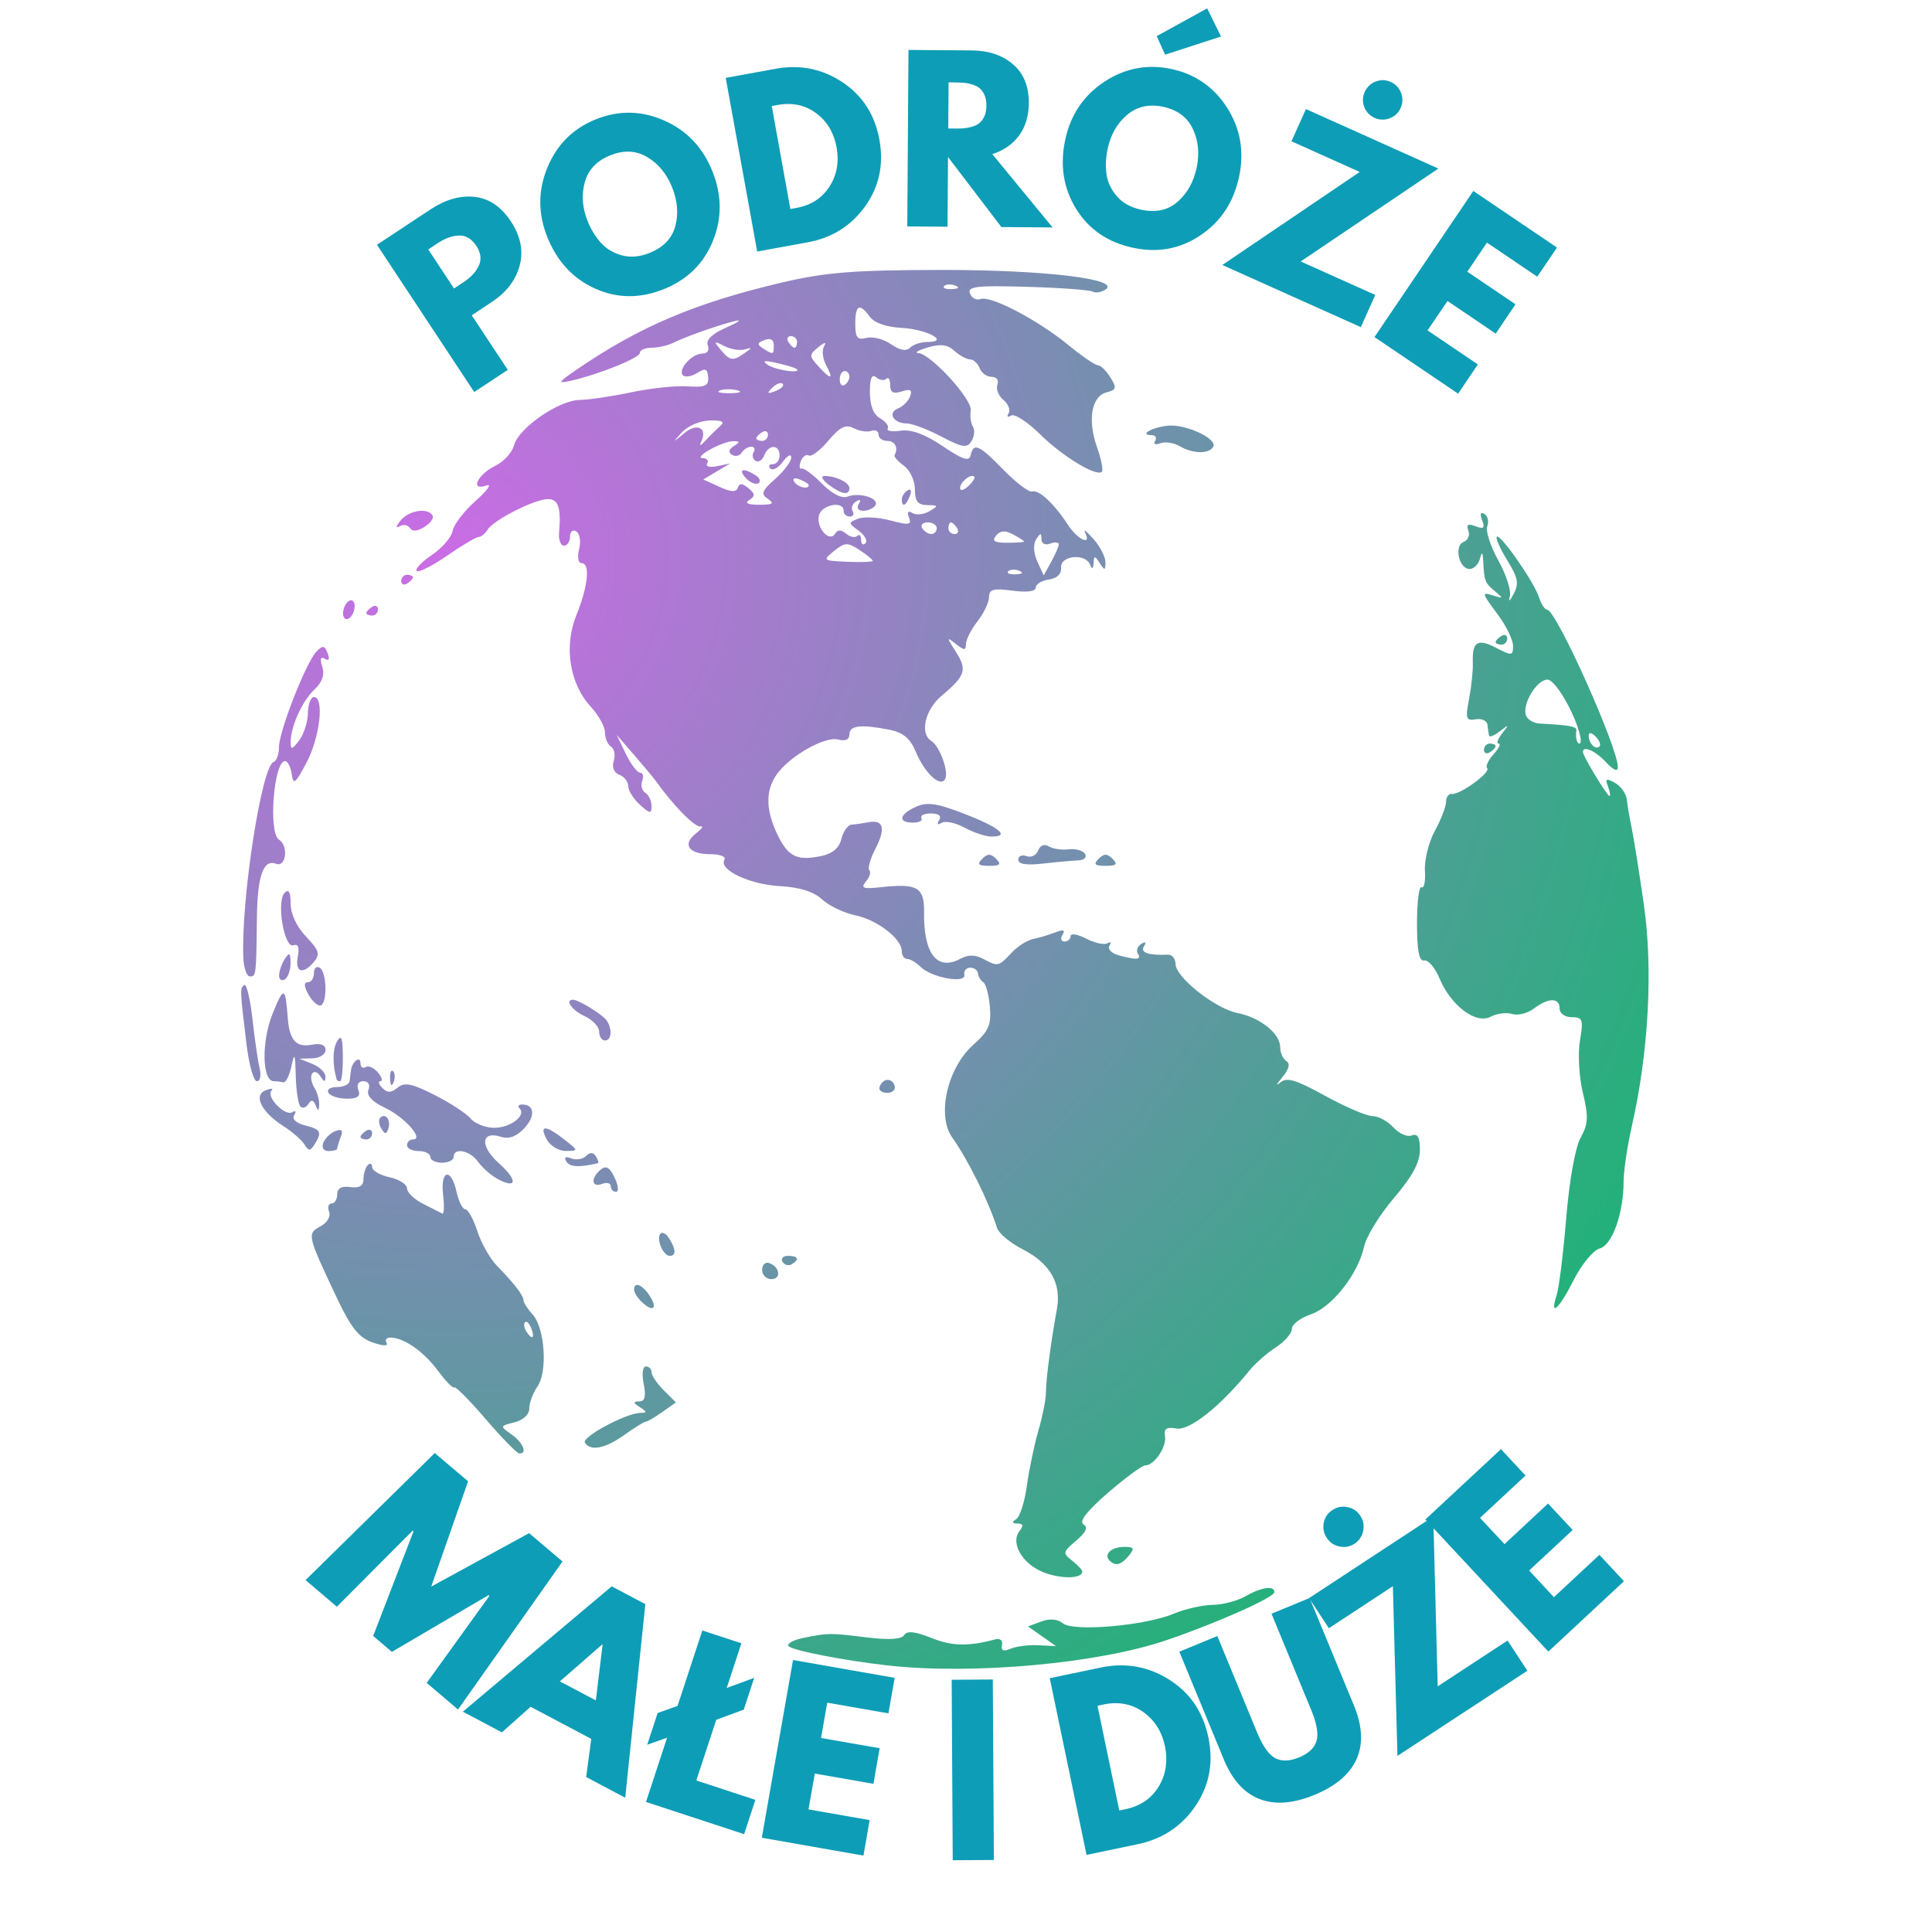<svg xmlns="http://www.w3.org/2000/svg" xmlns:xlink="http://www.w3.org/1999/xlink" width="500" zoomAndPan="magnify" viewBox="0 0 375 375" height="500" preserveAspectRatio="xMidYMid meet" version="1.0"><defs><g/><clipPath id="8e1fee50be"><path d="M 133 0 L 177 0 L 177 52 L 133 52 Z M 133 0 " clip-rule="nonzero"/></clipPath><clipPath id="9dec267cfb"><rect x="0" width="235" y="0" height="93"/></clipPath><clipPath id="5cf42654de"><path d="M 0.34 52.387 L 274 52.387 L 274 324 L 0.34 324 Z M 0.34 52.387 " clip-rule="nonzero"/></clipPath><clipPath id="6c9600638c"><path d="M 126.219 323.254 C 117.641 322.285 107.531 320.297 107.027 319.48 C 106.723 318.984 108.117 318.262 110.133 317.871 C 114.945 316.934 115.031 316.934 122.395 317.836 C 126.582 318.348 128.996 318.188 129.504 317.367 C 130.047 316.492 131.598 316.652 134.754 317.918 C 138.77 319.523 141.914 319.602 147.121 318.215 C 148.113 317.949 148.68 318.406 148.488 319.312 C 148.258 320.402 148.762 320.609 150.184 320.008 C 151.297 319.539 153.73 319.238 155.598 319.34 L 158.984 319.52 L 156.262 317.605 L 153.539 315.688 L 156.125 314.73 C 157.777 314.117 159.281 314.246 160.289 315.078 C 162.309 316.758 176.211 315.562 181.793 313.227 C 184.004 312.305 187.402 311.531 189.348 311.508 C 191.293 311.484 194.152 310.742 195.707 309.852 C 198.848 308.059 201.355 307.695 201.355 309.035 C 201.355 310.055 190.277 314.988 180.453 318.348 C 167.109 322.906 142.703 325.117 126.219 323.254 Z M 156.398 305.121 C 152.34 303.457 150.07 299.422 151.91 297.141 C 152.711 296.145 152.59 295.727 151.496 295.711 C 150.406 295.699 150.332 295.449 151.25 294.863 C 151.965 294.41 152.895 291.492 153.316 288.387 C 153.738 285.277 154.746 280.449 155.559 277.652 C 156.367 274.855 157.023 271.551 157.016 270.309 C 156.996 267.914 157.988 260.379 159.141 254.117 C 160.066 249.102 157.84 245.211 152.469 242.473 C 150.09 241.258 147.863 239.398 147.527 238.34 C 145.848 233.074 141.941 225.199 138.828 220.793 C 135.789 216.496 137.863 207.312 142.887 202.828 C 145.918 200.121 146.434 198.938 146.133 195.414 C 145.934 193.105 145.359 190.965 144.859 190.652 C 144.359 190.344 143.898 189.582 143.84 188.957 C 143.781 188.336 143.098 187.828 142.32 187.828 C 141.543 187.828 141.031 188.449 141.18 189.211 C 141.535 191.004 134.758 189.75 132.641 187.633 C 131.816 186.809 130.672 186.133 130.094 186.133 C 129.516 186.133 129.043 185.461 129.043 184.637 C 129.043 182.215 124.273 178.531 120.004 177.66 C 117.832 177.215 114.938 175.828 113.574 174.578 C 111.914 173.055 109.211 172.203 105.367 171.996 C 99.48 171.68 93.426 168.797 94.613 166.879 C 94.98 166.281 93.762 165.797 91.891 165.797 C 87.66 165.797 86.355 163.902 89.102 161.75 C 90.254 160.852 90.641 160.25 89.965 160.414 C 88.938 160.664 84.594 156.25 81.359 151.672 C 80.918 151.051 79.016 148.766 77.125 146.59 L 73.691 142.633 L 75.465 146.309 C 76.438 148.328 77.691 149.98 78.246 149.98 C 78.805 149.98 78.988 150.691 78.652 151.559 C 78.32 152.43 78.59 153.477 79.254 153.887 C 79.918 154.297 80.461 155.441 80.461 156.434 C 80.461 158.004 80.168 157.973 78.199 156.191 C 76.957 155.066 75.941 153.449 75.941 152.594 C 75.941 151.738 75.164 150.738 74.211 150.375 C 73.156 149.969 72.734 148.922 73.129 147.68 C 73.484 146.562 73.242 145.324 72.598 144.922 C 71.949 144.523 71.422 143.285 71.422 142.168 C 71.422 141.055 70.195 138.82 68.699 137.203 C 64.547 132.723 63.406 125.484 65.887 119.371 C 68.16 113.758 68.602 109.305 66.879 109.305 C 66.23 109.305 66.023 108.129 66.406 106.602 C 66.781 105.117 66.535 103.562 65.863 103.148 C 65.188 102.73 64.641 103.18 64.641 104.152 C 64.641 105.121 64.113 105.914 63.469 105.914 C 62.824 105.914 62.395 104.77 62.516 103.371 C 62.93 98.547 62.375 96.875 60.363 96.875 C 57.797 96.875 49.828 100.906 48.66 102.789 C 48.176 103.578 47.379 104.227 46.887 104.234 C 46.398 104.242 43.648 105.875 40.777 107.859 C 37.902 109.848 35.254 111.176 34.891 110.812 C 34.523 110.445 35.855 109.051 37.844 107.711 C 39.836 106.367 41.637 104.27 41.852 103.051 C 42.062 101.828 44.102 99.18 46.379 97.16 C 48.656 95.145 49.559 93.824 48.387 94.234 C 45.141 95.363 46.676 92.094 50.199 90.375 C 51.793 89.598 53.406 87.816 53.777 86.422 C 54.668 83.066 62.473 77.68 66.52 77.629 C 68.281 77.605 72.777 76.941 76.508 76.148 C 80.234 75.355 85.156 74.836 87.445 74.988 C 90.867 75.223 91.582 74.906 91.453 73.215 C 91.328 71.547 90.926 71.391 89.32 72.395 C 88.23 73.074 86.992 73.277 86.566 72.852 C 85.484 71.773 88.281 68.629 90.324 68.629 C 91.309 68.629 91.746 67.969 91.387 67.027 C 90.98 65.973 92.191 64.801 94.938 63.59 C 97.227 62.582 98.086 61.988 96.844 62.273 C 93.859 62.953 87.176 65.293 84.711 66.523 C 83.633 67.059 81.727 67.5 80.477 67.5 C 79.223 67.5 78.199 67.949 78.199 68.496 C 78.199 69.477 70.148 72.711 64.641 73.938 C 62.195 74.484 62.348 74.203 65.773 71.848 C 78.008 63.438 88.883 58.809 105.645 54.871 C 114.238 52.855 119.59 52.422 136.387 52.395 C 156.656 52.359 171.859 54.18 168.523 56.242 C 167.688 56.758 166.578 56.918 166.055 56.598 C 165.535 56.277 159.828 55.859 153.379 55.672 C 143.527 55.387 141.746 55.594 142.27 56.961 C 142.613 57.859 143.531 58.348 144.309 58.047 C 146.25 57.305 155.375 62.066 161.277 66.902 C 163.953 69.094 166.574 70.891 167.094 70.891 C 167.617 70.891 168.707 71.945 169.512 73.238 C 170.797 75.293 170.703 75.66 168.766 76.164 C 165.859 76.926 165.062 81.516 166.93 86.801 C 167.746 89.121 168.172 91.27 167.871 91.57 C 166.836 92.602 160.16 88.539 155.809 84.23 C 153.41 81.855 150.906 80.25 150.242 80.66 C 149.574 81.074 149.359 80.879 149.762 80.23 C 150.16 79.582 149.707 78.406 148.754 77.617 C 147.801 76.824 147.281 75.496 147.602 74.664 C 147.926 73.812 147.438 73.148 146.488 73.148 C 145.555 73.148 144.5 72.387 144.141 71.453 C 143.785 70.523 142.949 69.758 142.289 69.758 C 141.629 69.758 140.262 69.012 139.254 68.102 C 137.902 66.879 136.539 66.703 134.078 67.438 C 132.242 67.988 131.414 68.48 132.242 68.531 C 134.676 68.691 142.766 77.543 142.414 79.668 C 142.238 80.746 142.43 82.156 142.84 82.809 C 143.25 83.457 143.125 84.73 142.562 85.633 C 141.691 87.027 140.812 86.891 136.703 84.727 C 134.047 83.328 131.012 82.184 129.957 82.184 C 127.398 82.188 126.215 80.078 128.32 79.27 C 129.246 78.914 130.289 77.867 130.645 76.941 C 131.129 75.68 130.727 75.441 129.039 75.977 C 127.379 76.504 126.785 76.176 126.785 74.73 C 126.785 73.656 126.449 73.109 126.043 73.516 C 125.633 73.926 124.742 73.801 124.062 73.234 C 123.211 72.531 122.836 73.434 122.844 76.156 C 122.855 78.738 123.547 80.488 124.844 81.215 C 125.938 81.828 126.594 82.711 126.305 83.184 C 126.012 83.652 127.145 83.84 128.82 83.598 C 130.879 83.297 133.523 84.273 136.953 86.586 C 140.875 89.234 142.121 89.641 142.402 88.363 C 142.961 85.84 144.016 86.312 148.828 91.242 C 151.266 93.734 153.75 95.609 154.355 95.406 C 155.629 94.98 158.578 97.734 161.301 101.887 C 163.203 104.789 165.965 106.031 164.613 103.371 C 164.219 102.598 164.953 103.16 166.242 104.629 C 167.535 106.094 168.582 108.129 168.57 109.148 C 168.559 110.758 168.41 110.777 167.461 109.305 C 166.484 107.797 166.352 107.797 166.258 109.305 C 166.184 110.469 165.973 110.555 165.582 109.586 C 164.672 107.328 159.773 107.82 159.957 110.152 C 160.059 111.402 159.184 112.262 157.574 112.488 C 156.176 112.688 155.031 113.391 155.031 114.051 C 155.031 114.801 153.328 115.023 150.512 114.645 C 146.82 114.148 145.988 114.383 145.969 115.91 C 145.953 116.938 144.949 119.051 143.73 120.602 C 142.516 122.156 141.512 124.125 141.496 124.977 C 141.477 126.293 141.176 126.293 139.516 124.977 C 137.699 123.539 137.703 123.656 139.562 126.566 C 141.77 130.023 141.391 131.168 136.719 135.094 C 133.531 137.777 132.492 142.406 134.762 143.809 C 136.422 144.836 138.246 149.934 137.426 151.258 C 136.445 152.844 133.477 150.039 131.742 145.895 C 130.672 143.332 129.293 142.176 126.691 141.656 C 121.141 140.547 118.875 140.801 118.875 142.531 C 118.875 143.551 118.086 143.91 116.66 143.539 C 114.102 142.871 107.23 146.785 104.75 150.324 C 102.574 153.43 102.605 157.156 104.84 161.867 C 106.922 166.25 108.605 167.117 113.254 166.188 C 115.578 165.723 116.855 164.668 117.316 162.828 C 117.688 161.355 118.57 160.109 119.281 160.062 C 119.988 160.016 121.457 159.805 122.543 159.598 C 125.492 159.031 125.965 160.793 123.922 164.738 C 122.918 166.68 122.387 168.555 122.738 168.906 C 123.09 169.258 122.793 170.246 122.078 171.105 C 121.004 172.398 121.516 172.59 125.047 172.199 C 132.043 171.426 133.426 172.234 133.359 177.035 C 133.25 185.145 135.883 188.523 140.426 186.09 C 141.922 185.289 143.285 185.289 144.789 186.094 C 147.695 187.652 147.828 187.625 150.301 184.973 C 151.473 183.711 153.398 182.484 154.582 182.246 C 155.762 182.004 157.699 181.426 158.887 180.957 C 160.406 180.355 160.809 180.496 160.234 181.422 C 159.785 182.148 159.957 182.746 160.613 182.746 C 161.273 182.746 161.809 182.266 161.809 181.684 C 161.809 181.098 163.172 181.324 164.836 182.188 C 166.5 183.055 168.359 183.453 168.965 183.078 C 169.57 182.703 169.742 182.926 169.34 183.57 C 168.941 184.219 169.754 185.055 171.145 185.426 C 174.699 186.379 175.602 186.297 174.852 185.082 C 174.492 184.504 174.797 183.664 175.523 183.215 C 176.352 182.703 176.543 182.887 176.039 183.699 C 175.293 184.914 176.863 185.453 180.734 185.309 C 181.512 185.281 182.156 186.09 182.168 187.109 C 182.195 189.699 189.898 195.785 194.234 196.641 C 198.605 197.504 202.484 200.617 202.484 203.266 C 202.484 204.336 203.027 205.543 203.688 205.953 C 204.477 206.438 204.191 207.535 202.871 209.125 C 201.758 210.461 201.566 210.926 202.445 210.156 C 203.738 209.023 205.391 209.5 211.211 212.699 C 215.152 214.867 219.301 216.641 220.426 216.641 C 221.551 216.641 223.359 217.625 224.449 218.824 C 225.535 220.023 227.137 220.734 228.012 220.398 C 229.16 219.957 229.602 220.734 229.602 223.207 C 229.602 225.617 228.117 228.363 224.574 232.516 C 221.809 235.754 219.203 239.988 218.781 241.926 C 217.621 247.273 212.551 253.727 208.414 255.121 C 206.395 255.805 204.742 257.07 204.742 257.941 C 204.742 258.812 203.348 260.422 201.637 261.52 C 199.93 262.617 197.613 264.652 196.492 266.039 C 190.945 272.902 184.898 277.715 182.383 277.273 C 180.43 276.93 179.875 277.297 180.125 278.758 C 180.477 280.836 178.043 284.434 176.285 284.434 C 175.695 284.434 172.453 286.816 169.078 289.73 C 165 293.254 163.391 295.312 164.289 295.867 C 165.238 296.453 164.82 297.398 162.879 299.039 C 160.285 301.23 160.238 301.473 162.09 302.914 C 163.18 303.762 164.07 304.719 164.07 305.043 C 164.07 306.477 159.801 306.52 156.398 305.125 Z M 151.852 110.793 C 151.039 110.465 150.062 110.508 149.688 110.883 C 149.312 111.258 149.98 111.523 151.172 111.477 C 152.488 111.422 152.754 111.152 151.852 110.793 Z M 159.512 105.668 C 159.531 105.223 158.789 105.148 157.855 105.508 C 156.867 105.887 156.152 105.52 156.145 104.625 C 156.129 103.375 155.941 103.387 155.121 104.68 C 154.508 105.645 154.598 107.336 155.348 108.98 L 156.582 111.688 L 158.023 109.082 C 158.82 107.652 159.488 106.113 159.512 105.668 Z M 123.395 108.844 C 123.395 108.621 122.234 107.672 120.812 106.742 C 118.496 105.223 117.988 105.246 115.898 106.938 C 113.629 108.777 113.699 108.832 118.48 109.043 C 121.184 109.16 123.395 109.07 123.395 108.844 Z M 120.68 103.027 C 118.629 101.531 118.621 101.422 120.57 100.676 C 121.691 100.242 124.52 100.398 126.852 101.023 C 130.449 101.984 130.992 101.898 130.441 100.461 C 130.02 99.363 130.254 99.051 131.102 99.578 C 131.824 100.023 133.309 99.867 134.402 99.23 C 136.207 98.18 136.168 98.07 133.988 98.039 C 132.148 98.016 131.586 97.301 131.586 94.988 C 131.586 93.328 130.633 91.27 129.469 90.418 C 128.305 89.566 127.477 88.637 127.633 88.352 C 128.414 86.926 127.73 85.578 126.219 85.578 C 125.289 85.578 124.523 85.027 124.523 84.352 C 124.523 83.68 123.891 83.355 123.113 83.637 C 122.336 83.914 120.797 83.68 119.695 83.109 C 118.141 82.309 117.043 82.852 114.793 85.527 C 113.195 87.422 111.48 88.719 110.98 88.41 C 110.484 88.102 109.785 88.605 109.43 89.523 C 109.078 90.445 109.152 91.086 109.594 90.949 C 110.039 90.812 111.824 92.133 113.559 93.891 C 115.535 95.887 117.391 96.82 118.52 96.387 C 120.852 95.492 124.754 96.723 123.91 98.086 C 123.555 98.664 122.5 99.137 121.566 99.137 C 120.574 99.137 120.207 98.598 120.68 97.832 C 121.184 97.016 120.988 96.836 120.16 97.344 C 119.434 97.793 119.133 98.637 119.488 99.215 C 119.848 99.793 119.602 100.266 118.941 100.266 C 118.285 100.266 117.746 99.758 117.746 99.137 C 117.746 97.148 113.512 97.93 112.965 100.016 C 112.344 102.391 114.977 105.398 116.094 103.59 C 116.594 102.777 117.254 102.777 118.234 103.59 C 119.012 104.238 119.984 104.43 120.391 104.023 C 120.801 103.613 121.137 103.957 121.137 104.785 C 121.137 105.613 121.516 105.91 121.98 105.445 C 122.445 104.98 121.859 103.895 120.68 103.027 Z M 129.043 96.941 C 129.043 96.359 129.547 95.57 130.16 95.188 C 130.801 94.793 130.992 95.246 130.605 96.254 C 129.855 98.211 129.043 98.566 129.043 96.941 Z M 114.855 94.086 C 113.648 93.176 113.254 92.414 113.98 92.391 C 116.129 92.336 118.875 93.652 118.875 94.738 C 118.875 96.219 117.344 95.969 114.855 94.086 Z M 152.77 105.105 C 152.77 104.973 151.809 104.348 150.629 103.719 C 149.105 102.902 148.16 102.973 147.336 103.961 C 146.469 105.004 147 105.352 149.477 105.352 C 151.289 105.352 152.77 105.242 152.77 105.105 Z M 135.824 102.523 C 135.824 101.902 135.031 101.395 134.062 101.395 C 133.094 101.395 132.613 101.902 133 102.523 C 133.383 103.148 134.176 103.656 134.762 103.656 C 135.344 103.656 135.824 103.148 135.824 102.523 Z M 139.777 102.523 C 139.395 101.902 138.855 101.395 138.582 101.395 C 138.309 101.395 138.082 101.902 138.082 102.523 C 138.082 103.148 138.621 103.656 139.281 103.656 C 139.938 103.656 140.164 103.148 139.777 102.523 Z M 103.059 96.84 C 101.625 95.879 101.844 95.281 104.469 92.957 C 106.18 91.441 107.578 89.574 107.578 88.805 C 107.578 88.035 106.855 88.391 105.977 89.598 C 105.094 90.801 103.992 91.406 103.527 90.941 C 103.062 90.477 103.273 90.098 104 90.098 C 104.723 90.098 105.316 89.336 105.316 88.402 C 105.316 86.211 103.18 86.203 102.34 88.395 C 101.984 89.324 101.227 89.797 100.66 89.449 C 100.094 89.098 99.926 88.336 100.281 87.758 C 100.641 87.18 100.422 86.707 99.801 86.707 C 99.18 86.707 98.352 87.223 97.961 87.855 C 97.57 88.488 96.727 88.68 96.082 88.281 C 95.324 87.812 95.453 87.211 96.441 86.582 C 97.688 85.793 97.66 85.617 96.277 85.637 C 94.133 85.664 88.418 88.875 90.414 88.926 C 91.227 88.949 91.609 89.43 91.258 89.992 C 90.91 90.555 91.77 90.777 93.172 90.484 L 95.715 89.957 L 90.504 93.066 L 93.645 94.496 C 95.91 95.527 96.902 95.574 97.207 94.66 C 97.512 93.746 98.086 93.77 99.266 94.754 C 100.586 95.848 100.621 96.293 99.438 97.043 C 98.484 97.648 99.156 97.973 101.363 97.973 C 104.004 97.973 104.379 97.719 103.059 96.84 Z M 98.777 92.805 C 97.16 91.055 98.254 90.723 100.637 92.234 C 101.48 92.766 101.734 93.469 101.203 93.793 C 100.668 94.113 99.578 93.672 98.777 92.805 Z M 143.129 92.527 C 142.492 91.855 140.344 93.555 140.344 94.727 C 140.344 95.336 141.055 95.18 141.926 94.379 C 142.793 93.578 143.336 92.742 143.129 92.527 Z M 110.969 94.172 C 110.969 93.93 110.18 93.426 109.215 93.055 C 108.207 92.668 107.754 92.859 108.152 93.5 C 108.812 94.574 110.969 95.086 110.969 94.172 Z M 93.777 82.707 C 94.754 81.859 94.195 81.555 91.754 81.613 C 89.898 81.66 87.488 82.68 86.398 83.883 C 84.457 86.023 84.465 86.027 86.848 84.055 C 89.375 81.961 91.434 83.121 90.047 85.859 C 89.656 86.637 90.027 86.512 90.879 85.578 C 91.73 84.645 93.035 83.355 93.777 82.707 Z M 103.059 84.383 C 103.059 83.723 102.551 83.5 101.93 83.883 C 101.309 84.266 100.797 84.805 100.797 85.078 C 100.797 85.355 101.309 85.578 101.93 85.578 C 102.551 85.578 103.059 85.039 103.059 84.383 Z M 97.105 75.754 C 96.004 75.469 94.48 75.488 93.715 75.797 C 92.949 76.105 93.852 76.34 95.715 76.32 C 97.578 76.297 98.203 76.043 97.105 75.754 Z M 105.914 74.496 C 105.566 74.148 104.652 74.496 103.887 75.27 C 102.781 76.383 102.91 76.516 104.52 75.902 C 105.633 75.477 106.262 74.844 105.914 74.496 Z M 118.875 73.082 C 118.875 72.496 118.453 72.02 117.934 72.02 C 117.418 72.02 116.992 72.762 116.992 73.664 C 116.992 74.57 117.418 75.047 117.934 74.727 C 118.453 74.406 118.875 73.668 118.875 73.082 Z M 114.344 70.867 C 113.672 69.609 113.496 67.957 113.957 67.195 C 114.48 66.32 114.07 66.391 112.852 67.379 C 111.031 68.855 111.031 69.086 112.809 71.051 C 115.281 73.785 115.867 73.715 114.344 70.867 Z M 108.613 71.613 C 108.355 71.391 106.617 70.867 104.754 70.449 C 102.277 69.895 101.82 70 103.059 70.84 C 104.586 71.871 109.746 72.59 108.613 71.613 Z M 98.539 68.527 C 100.047 67.461 100.047 67.383 98.539 67.828 C 97.605 68.102 95.828 67.801 94.586 67.164 C 92.566 66.125 92.488 66.199 93.875 67.879 C 95.68 70.07 96.246 70.148 98.539 68.527 Z M 104.188 66.969 C 104.188 65.922 103.531 65.562 102.398 65.996 C 100.957 66.551 100.902 66.871 102.117 67.641 C 104.121 68.91 104.188 68.891 104.188 66.969 Z M 134.016 66.371 C 138.457 66.371 133.914 63.895 129.016 63.645 C 126.062 63.492 123.703 62.672 122.844 61.496 C 120.832 58.742 120.008 59.141 120.008 62.875 C 120.008 65.566 120.402 66.055 122.195 65.586 C 123.398 65.27 125.539 65.824 126.953 66.812 C 128.645 68 129.898 68.23 130.637 67.488 C 131.254 66.875 132.773 66.371 134.016 66.371 Z M 108.707 66.371 C 108.707 65.75 108.168 65.242 107.512 65.242 C 106.852 65.242 106.629 65.75 107.012 66.371 C 107.398 66.992 107.934 67.5 108.211 67.5 C 108.484 67.5 108.707 66.992 108.707 66.371 Z M 139.426 55.43 C 138.609 55.102 137.637 55.145 137.262 55.52 C 136.887 55.895 137.551 56.16 138.742 56.113 C 140.059 56.059 140.328 55.789 139.426 55.43 Z M 169.375 302.918 C 168.168 301.715 169.711 300.25 172.184 300.25 C 174.129 300.25 174.281 300.531 173.109 301.945 C 171.59 303.777 170.512 304.055 169.375 302.918 Z M 48.262 275.434 C 45.156 271.812 42.41 269.043 42.156 269.281 C 41.906 269.52 40.496 268.078 39.023 266.082 C 36.281 262.367 32.473 259.688 29.836 259.617 C 29.023 259.594 28.66 260.062 29.027 260.66 C 29.426 261.309 28.332 261.27 26.305 260.562 C 23.656 259.641 22.129 257.727 19.352 251.852 C 13.629 239.746 13.562 239.445 16.184 238.043 C 17.504 237.336 18.23 236.113 17.879 235.199 C 17.539 234.312 17.754 233.59 18.355 233.59 C 18.957 233.59 19.453 232.797 19.453 231.824 C 19.453 230.641 20.289 230.176 21.992 230.41 C 23.758 230.656 24.539 230.184 24.551 228.867 C 24.559 227.824 24.938 226.594 25.398 226.137 C 25.855 225.68 26.23 225.855 26.23 226.531 C 26.23 227.207 27.754 228.098 29.621 228.504 C 31.484 228.914 33.008 229.891 33.008 230.672 C 33.008 231.457 34.406 232.797 36.117 233.656 C 37.824 234.512 39.504 235.363 39.848 235.551 C 40.188 235.734 40.262 234.102 40.004 231.914 C 39.438 227.047 41.566 226.566 42.613 231.328 C 43.023 233.195 43.785 234.719 44.309 234.719 C 44.836 234.719 45.887 236.625 46.648 238.957 C 47.41 241.285 49.102 244.289 50.406 245.629 C 53.809 249.121 55.605 251.449 55.605 252.379 C 55.605 252.82 56.406 254.07 57.387 255.152 C 59.766 257.781 60.328 266.25 58.316 269.125 C 57.445 270.363 56.738 272.273 56.738 273.363 C 56.738 274.551 55.578 275.641 53.855 276.074 C 51.008 276.789 51.004 276.816 53.289 278.418 C 55.551 280.004 56.449 282.25 54.758 282.098 C 54.293 282.055 51.371 279.055 48.262 275.434 Z M 57.125 257.832 C 56.758 256.875 56.215 256.332 55.918 256.629 C 55.621 256.926 55.715 257.707 56.125 258.371 C 57.238 260.176 57.891 259.824 57.125 257.832 Z M 67.531 280.016 C 66.859 278.93 75.527 274.277 78.277 274.246 C 79.637 274.234 79.625 274.051 78.203 273.133 C 76.867 272.273 76.84 272.035 78.062 272.023 C 79.184 272.008 79.426 271.062 78.938 268.613 C 78.555 266.703 78.738 265.227 79.363 265.227 C 79.969 265.227 80.465 265.734 80.465 266.355 C 80.465 266.977 81.527 268.551 82.828 269.848 L 85.191 272.211 L 82.543 274.078 C 81.09 275.102 79.645 275.949 79.332 275.953 C 79.023 275.957 77.164 277.105 75.203 278.504 C 71.457 281.176 68.598 281.738 67.531 280.016 Z M 78.43 252.57 C 77.684 251.824 77.074 250.809 77.074 250.312 C 77.074 248.648 78.773 249.387 80.199 251.668 C 81.746 254.141 80.59 254.73 78.43 252.57 Z M 256.148 251.387 C 256.605 249.988 257.438 243.25 258.004 236.414 C 258.613 229.059 259.754 222.695 260.801 220.82 C 262.285 218.156 262.355 216.777 261.23 212.098 C 260.492 209.008 260.238 204.52 260.668 201.988 C 261.363 197.879 261.207 197.434 259.078 197.434 C 257.734 197.434 256.719 196.707 256.719 195.738 C 256.719 193.605 254.547 193.621 251.695 195.781 C 250.484 196.695 248.598 197.16 247.5 196.812 C 246.402 196.465 244.523 196.707 243.324 197.348 C 240.488 198.863 235.625 195.215 233.406 189.906 C 232.543 187.836 231.207 186.27 230.438 186.422 C 229.438 186.621 229.039 184.555 229.039 179.184 C 229.039 175.047 229.438 171.91 229.926 172.215 C 230.414 172.516 230.707 171.07 230.578 169 C 230.449 166.93 231.312 163.453 232.5 161.277 C 233.688 159.105 234.668 156.562 234.676 155.629 C 234.684 154.699 235.199 154.008 235.816 154.094 C 237.371 154.312 243.441 149.883 242.66 149.102 C 242.312 148.754 242.867 147.539 243.898 146.402 C 244.93 145.262 245.375 144.332 244.891 144.332 C 244.41 144.332 244.711 143.441 245.566 142.355 C 246.969 140.562 246.93 140.523 245.137 141.926 C 244.051 142.781 243.098 143.16 243.02 142.773 C 242.941 142.387 242.805 141.438 242.711 140.66 C 242.621 139.883 241.594 139.414 240.43 139.617 C 238.559 139.945 238.41 139.496 239.145 135.66 C 239.598 133.285 239.93 130.145 239.875 128.684 C 239.723 124.547 240.758 123.863 244.355 125.723 C 247.449 127.324 247.68 127.301 247.68 125.371 C 247.68 124.234 246.41 121.582 244.855 119.473 C 241.492 114.918 241.48 114.852 244.008 115.648 C 245.797 116.211 245.812 116.125 244.18 114.766 C 242.219 113.133 242.098 112.824 241.898 109.023 C 241.801 107.109 241.641 106.969 241.254 108.457 C 240.969 109.547 240.07 110.438 239.254 110.438 C 237.18 110.438 236.18 105.922 238.094 105.188 C 238.938 104.863 239.352 103.875 239.008 102.984 C 238.559 101.812 238.941 101.582 240.406 102.145 C 241.988 102.754 242.262 102.5 241.676 100.969 C 241.203 99.742 241.367 99.293 242.121 99.758 C 242.777 100.164 243.027 101.242 242.68 102.152 C 242.328 103.062 243.297 106.055 244.832 108.805 C 246.367 111.551 247.363 114.695 247.051 115.789 C 246.727 116.922 247.043 116.715 247.785 115.312 C 248.863 113.273 248.648 112.137 246.559 108.758 C 245.172 106.508 244.254 104.449 244.52 104.18 C 245.188 103.512 251.777 112.973 252.723 115.949 C 253.141 117.266 253.852 118.344 254.305 118.344 C 256.035 118.344 268.02 145.02 268.02 148.871 C 268.02 149.859 267.199 149.527 265.715 147.934 C 263.645 145.711 261.238 144.652 261.238 145.961 C 261.238 146.738 265.93 154.5 266.398 154.5 C 266.629 154.5 266.496 153.668 266.105 152.648 C 265.523 151.129 265.77 151.004 267.473 151.957 C 268.613 152.598 269.648 154.066 269.77 155.223 C 269.895 156.379 270.316 158.852 270.711 160.715 C 271.102 162.578 272.172 169.305 273.082 175.664 C 274.871 188.16 273.992 204.273 270.742 218.566 C 269.863 222.426 269.145 227.254 269.141 229.301 C 269.133 235.531 266.93 241.699 264.484 242.336 C 263.262 242.656 261.004 245.395 259.469 248.422 C 256.57 254.145 254.719 255.797 256.152 251.383 Z M 263.703 142.957 C 262.895 142.148 262.367 142.082 262.367 142.789 C 262.367 144.297 263.703 145.633 264.457 144.879 C 264.777 144.559 264.441 143.691 263.703 142.957 Z M 260.727 142.922 C 259.785 138.613 255.918 131.926 254.367 131.914 C 252.301 131.902 249.441 136.621 250.176 138.828 C 250.453 139.652 251.656 140.379 252.852 140.441 C 258.723 140.75 260.098 141.008 259.973 141.789 C 259.766 143.098 260.059 144.332 260.574 144.332 C 260.828 144.332 260.898 143.695 260.727 142.918 Z M 101.93 246.492 C 101.93 245.508 102.531 244.902 103.27 245.148 C 105.363 245.848 105.711 248.281 103.715 248.281 C 102.734 248.281 101.93 247.477 101.93 246.492 Z M 105.895 244.91 C 105.504 244.277 105.977 243.762 106.945 243.762 C 108.93 243.762 109.223 244.438 107.656 245.406 C 107.078 245.766 106.285 245.539 105.895 244.91 Z M 82.25 241.906 C 81.305 239.441 82.559 238.293 83.895 240.402 C 85.23 242.516 85.258 243.762 83.973 243.762 C 83.414 243.762 82.641 242.926 82.25 241.906 Z M 72.551 230.238 C 72.551 229.637 71.789 229.438 70.855 229.793 C 68.797 230.586 68.609 228.676 70.586 227.035 C 71.645 226.16 72.348 226.562 73.305 228.594 C 74.016 230.102 74.137 231.332 73.574 231.332 C 73.012 231.332 72.551 230.84 72.551 230.238 Z M 50.496 228.785 C 49.266 228.105 47.594 226.625 46.785 225.488 C 45.211 223.289 42.047 222.664 42.047 224.555 C 42.047 225.176 41.027 225.684 39.785 225.684 C 38.543 225.684 37.527 225.176 37.527 224.555 C 37.527 223.934 36.508 223.422 35.266 223.422 C 34.023 223.422 33.008 222.914 33.008 222.293 C 33.008 221.672 33.52 221.164 34.145 221.164 C 36.379 221.164 32.59 216.863 28.742 215.031 C 26.172 213.805 25.094 212.633 25.52 211.527 C 25.898 210.539 25.496 209.863 24.531 209.863 C 23.555 209.863 23.168 210.539 23.559 211.559 C 24.031 212.793 23.426 213.254 21.332 213.254 C 19.746 213.254 18.137 212.746 17.754 212.125 C 17.371 211.504 18.102 210.996 19.383 210.996 C 20.66 210.996 21.773 210.488 21.848 209.863 C 21.926 209.242 22.055 208.27 22.133 207.699 C 22.359 206.02 23.969 204.844 23.969 206.355 C 23.969 207.117 24.418 207.461 24.969 207.121 C 25.52 206.777 26.602 207.258 27.367 208.184 C 28.137 209.109 28.348 209.863 27.836 209.863 C 27.324 209.863 27.492 210.453 28.215 211.172 C 29.203 212.164 29.922 212.148 31.176 211.109 C 32.5 210.008 33.922 210.289 38.355 212.539 C 41.395 214.078 44.547 216.141 45.363 217.121 C 46.176 218.102 48.242 218.902 49.953 218.902 C 53.098 218.902 56.211 216.5 54.84 215.129 C 54.43 214.719 54.66 214.383 55.348 214.383 C 57.758 214.383 57.957 216.637 55.758 218.996 C 54.273 220.594 52.797 221.141 51.277 220.66 C 47.324 219.406 47.086 222.441 50.871 225.82 C 54.566 229.125 54.34 230.906 50.496 228.785 Z M 63.949 225.477 C 63.422 224.625 63.75 224.402 64.883 224.84 C 65.844 225.207 67.141 224.992 67.766 224.367 C 68.535 223.602 69.156 223.629 69.664 224.453 C 70.082 225.129 70.27 225.723 70.074 225.766 C 66.492 226.629 64.605 226.539 63.949 225.477 Z M 13.082 222.121 C 12.543 221.254 10.723 219.668 9.035 218.594 C 4.719 215.848 3.102 212.57 5.594 211.613 C 6.652 211.207 7.148 211.242 6.699 211.691 C 5.555 212.836 9.328 216.746 10.734 215.879 C 11.387 215.477 11.547 215.719 11.102 216.438 C 10.629 217.207 11.453 217.992 13.188 218.43 C 16.285 219.207 16.559 219.754 15.043 222.145 C 14.215 223.453 13.91 223.449 13.082 222.121 Z M 16.746 221.816 C 17.086 220.934 18.145 219.91 19.098 219.543 C 20.34 219.066 20.633 219.387 20.141 220.68 C 19.758 221.668 19.449 222.691 19.449 222.949 C 19.449 223.211 18.703 223.422 17.789 223.422 C 16.816 223.422 16.387 222.758 16.746 221.816 Z M 60.125 221.164 C 58.598 218.316 59.871 218.316 63.512 221.164 C 66.309 223.352 66.312 223.375 63.836 223.398 C 62.457 223.414 60.789 222.406 60.125 221.164 Z M 23.969 220.664 C 23.969 220.391 24.477 219.852 25.098 219.469 C 25.719 219.086 26.227 219.309 26.227 219.969 C 26.227 220.625 25.719 221.164 25.098 221.164 C 24.477 221.164 23.969 220.941 23.969 220.664 Z M 28.016 219.055 C 27.527 218.27 27.438 217.32 27.809 216.945 C 28.82 215.934 29.922 217.422 29.375 219.059 C 28.992 220.207 28.727 220.207 28.016 219.055 Z M 12.309 214.777 C 11.887 214.355 11.48 211.676 11.406 208.828 C 11.293 204.469 11.16 204.176 10.559 206.977 C 10.164 208.805 9.465 210.203 8.996 210.082 C 8.531 209.965 7.699 209.863 7.145 209.863 C 4.852 209.863 4.723 202.148 6.93 196.711 C 9.098 191.363 9.398 191.449 9.852 197.551 C 10.172 201.887 11.48 203.359 14.496 202.785 C 16.266 202.445 17.188 202.797 17.188 203.809 C 17.188 204.652 16.043 205.379 14.645 205.418 L 12.105 205.488 L 14.645 206.512 C 16.043 207.074 17.18 208.184 17.172 208.98 C 17.156 210.098 16.93 210.078 16.184 208.898 C 15.648 208.055 14.926 207.824 14.578 208.387 C 14.23 208.949 14.414 210.148 14.984 211.051 C 15.559 211.953 15.992 213.453 15.953 214.383 C 15.895 215.711 15.746 215.746 15.27 214.539 C 14.836 213.453 14.422 213.375 13.867 214.273 C 13.434 214.977 12.734 215.203 12.309 214.777 Z M 124.715 210.996 C 125.285 209.289 127.102 209.113 127.633 210.711 C 127.895 211.488 127.258 212.125 126.223 212.125 C 125.188 212.125 124.508 211.617 124.715 210.996 Z M 29.711 209.395 C 29.66 208.203 29.926 207.535 30.301 207.91 C 30.68 208.285 30.719 209.262 30.391 210.078 C 30.031 210.977 29.762 210.711 29.711 209.395 Z M 1.863 202.805 C 0.566 192.215 0.551 191.73 1.414 191.195 C 1.855 190.926 2.566 193.871 2.996 197.742 C 3.422 201.613 4.051 205.926 4.391 207.324 C 4.73 208.723 4.496 209.867 3.867 209.867 C 3.238 209.867 2.336 206.688 1.863 202.805 Z M 19.367 209.582 C 18.52 206.723 18.535 203.648 19.41 202.148 C 20.254 200.707 20.52 201.395 20.547 205.062 C 20.566 207.703 20.328 209.863 20.016 209.863 C 19.707 209.863 19.414 209.738 19.367 209.582 Z M 70.297 200.238 C 70.297 199.293 69.023 197.938 67.469 197.23 C 65.012 196.109 63.559 194.047 65.227 194.047 C 66.27 194.047 70.84 196.844 71.691 198 C 72.895 199.641 72.738 201.957 71.426 201.957 C 70.805 201.957 70.297 201.184 70.297 200.238 Z M 13.801 192.918 C 12.984 191.387 12.969 190.656 13.762 190.656 C 14.406 190.656 14.934 189.867 14.934 188.895 C 14.934 187.926 15.441 187.449 16.062 187.832 C 17.512 188.73 17.547 195.176 16.102 195.176 C 15.504 195.176 14.469 194.16 13.801 192.918 Z M 8.172 189.312 C 8.18 188.5 8.68 187.07 9.281 186.137 C 10.172 184.762 10.383 184.906 10.395 186.918 C 10.406 188.281 9.906 189.707 9.281 190.094 C 8.66 190.477 8.16 190.125 8.172 189.312 Z M 1.227 185.855 C 0.781 174.582 4.777 148.738 7.094 147.91 C 7.676 147.703 8.152 146.395 8.152 145 C 8.152 141.938 13.41 128.551 15.438 126.449 C 16.637 125.207 17.004 125.266 17.59 126.793 C 18.039 127.965 17.848 128.355 17.059 127.867 C 16.238 127.363 16.07 127.887 16.555 129.414 C 17.047 130.965 16.551 132.414 15.055 133.809 C 12.676 136.023 10.414 141.023 10.414 144.059 C 10.414 145.594 10.688 145.535 12.074 143.703 C 12.984 142.496 13.746 140.109 13.766 138.402 C 13.785 136.691 14.312 135.297 14.934 135.297 C 16.977 135.297 16.113 143.039 13.52 147.973 C 11.344 152.113 10.926 152.441 10.617 150.266 C 10.418 148.867 9.844 147.723 9.336 147.723 C 7.133 147.723 6.051 161.676 8.152 162.977 C 10.031 164.137 9.535 168.398 7.605 167.66 C 5.117 166.703 3.957 169.973 3.863 178.23 C 3.73 189.387 3.715 189.527 2.504 189.527 C 1.883 189.527 1.309 187.875 1.23 185.855 Z M 11.801 185.676 C 12.148 183.859 11.867 183.129 10.957 183.48 C 9.164 184.164 7.609 174.934 9.242 173.301 C 10.051 172.492 10.414 173.141 10.414 175.398 C 10.414 177.398 11.578 179.887 13.41 181.801 C 15.914 184.41 16.168 185.215 14.965 186.664 C 12.812 189.258 11.211 188.758 11.801 185.676 Z M 144.641 166.703 C 145.695 165.648 146.297 165.648 147.352 166.703 C 148.406 167.758 148.105 168.059 145.996 168.059 C 143.887 168.059 143.586 167.758 144.641 166.703 Z M 151.648 166.867 C 151.648 166.148 152.367 165.836 153.25 166.172 C 154.129 166.512 155.141 166.023 155.5 165.094 C 155.895 164.066 156.711 163.746 157.57 164.281 C 158.352 164.77 160.086 165.023 161.426 164.852 C 162.766 164.68 164.191 165.074 164.598 165.734 C 165.012 166.402 164.434 166.961 163.293 167 C 162.172 167.039 159.09 167.32 156.449 167.621 C 153.25 167.988 151.648 167.738 151.648 166.867 Z M 167.238 166.703 C 168.293 165.648 168.895 165.648 169.949 166.703 C 171.004 167.758 170.703 168.059 168.594 168.059 C 166.484 168.059 166.184 167.758 167.238 166.703 Z M 141.168 160.621 C 139.445 159.688 137.461 159.277 136.758 159.711 C 135.977 160.195 135.793 159.996 136.285 159.195 C 136.797 158.367 136.219 157.891 134.699 157.891 C 133.383 157.891 132.555 158.293 132.855 158.781 C 133.156 159.27 132.426 159.668 131.227 159.668 C 128.223 159.668 128.5 158.094 131.77 156.605 C 133.965 155.605 135.816 155.883 141.371 158.035 C 148.141 160.66 150.176 162.457 146.281 162.367 C 145.191 162.34 142.895 161.555 141.168 160.621 Z M 242.039 145.531 C 242.039 144.871 242.547 144.332 243.168 144.332 C 243.789 144.332 244.297 144.559 244.297 144.832 C 244.297 145.105 243.789 145.645 243.168 146.027 C 242.547 146.414 242.039 146.188 242.039 145.531 Z M 244.297 124.629 C 244.297 124.355 244.805 123.816 245.426 123.434 C 246.051 123.047 246.559 123.273 246.559 123.93 C 246.559 124.59 246.047 125.125 245.426 125.125 C 244.805 125.125 244.297 124.902 244.297 124.629 Z M 20.586 119.047 C 20.586 118.113 21.094 117.035 21.715 116.652 C 22.336 116.27 22.844 116.719 22.844 117.648 C 22.844 118.582 22.336 119.656 21.715 120.043 C 21.094 120.426 20.586 119.977 20.586 119.047 Z M 25.105 118.98 C 25.105 118.703 25.613 118.168 26.234 117.781 C 26.855 117.398 27.363 117.621 27.363 118.281 C 27.363 118.938 26.855 119.477 26.234 119.477 C 25.613 119.477 25.105 119.254 25.105 118.98 Z M 31.883 112.766 C 31.883 112.105 32.391 111.566 33.016 111.566 C 33.637 111.566 34.145 111.793 34.145 112.066 C 34.145 112.34 33.637 112.879 33.016 113.262 C 32.391 113.648 31.883 113.422 31.883 112.766 Z M 33.555 102.488 C 33.172 101.867 32.258 101.723 31.523 102.164 C 30.762 102.617 30.855 102.141 31.738 101.051 C 33.352 99.062 36.988 98.473 37.957 100.043 C 38.266 100.539 37.559 101.547 36.383 102.281 C 35.004 103.141 34.004 103.215 33.555 102.488 Z M 182.934 86.582 C 181.809 85.93 180.129 85.684 179.203 86.039 C 178.254 86.402 177.82 86.199 178.211 85.57 C 178.59 84.953 178.277 84.453 177.516 84.453 C 175.008 84.453 177.566 82.957 180.629 82.629 C 184.148 82.254 190.438 85.191 189.469 86.758 C 188.598 88.168 185.516 88.086 182.934 86.582 Z M 182.934 86.582 " clip-rule="nonzero"/></clipPath><radialGradient gradientTransform="matrix(1.003, 0, 0, 0.997, -239.268, -78.248)" gradientUnits="userSpaceOnUse" r="316.468" cx="278.911" id="c5a0597a70" cy="187.278" fx="278.911" fy="187.278"><stop stop-opacity="1" stop-color="rgb(79.454%, 42.412%, 90.099%)" offset="0"/><stop stop-opacity="1" stop-color="rgb(79.143%, 42.54%, 89.897%)" offset="0.004"/><stop stop-opacity="1" stop-color="rgb(78.831%, 42.667%, 89.697%)" offset="0.008"/><stop stop-opacity="1" stop-color="rgb(78.52%, 42.793%, 89.496%)" offset="0.012"/><stop stop-opacity="1" stop-color="rgb(78.21%, 42.921%, 89.296%)" offset="0.016"/><stop stop-opacity="1" stop-color="rgb(77.899%, 43.048%, 89.095%)" offset="0.02"/><stop stop-opacity="1" stop-color="rgb(77.588%, 43.175%, 88.895%)" offset="0.023"/><stop stop-opacity="1" stop-color="rgb(77.277%, 43.303%, 88.693%)" offset="0.027"/><stop stop-opacity="1" stop-color="rgb(76.965%, 43.43%, 88.493%)" offset="0.031"/><stop stop-opacity="1" stop-color="rgb(76.654%, 43.556%, 88.292%)" offset="0.035"/><stop stop-opacity="1" stop-color="rgb(76.344%, 43.684%, 88.092%)" offset="0.039"/><stop stop-opacity="1" stop-color="rgb(76.033%, 43.811%, 87.891%)" offset="0.043"/><stop stop-opacity="1" stop-color="rgb(75.722%, 43.938%, 87.691%)" offset="0.047"/><stop stop-opacity="1" stop-color="rgb(75.41%, 44.066%, 87.489%)" offset="0.051"/><stop stop-opacity="1" stop-color="rgb(75.099%, 44.193%, 87.289%)" offset="0.055"/><stop stop-opacity="1" stop-color="rgb(74.789%, 44.319%, 87.088%)" offset="0.059"/><stop stop-opacity="1" stop-color="rgb(74.478%, 44.447%, 86.887%)" offset="0.062"/><stop stop-opacity="1" stop-color="rgb(74.167%, 44.574%, 86.687%)" offset="0.066"/><stop stop-opacity="1" stop-color="rgb(73.856%, 44.701%, 86.485%)" offset="0.07"/><stop stop-opacity="1" stop-color="rgb(73.544%, 44.829%, 86.285%)" offset="0.074"/><stop stop-opacity="1" stop-color="rgb(73.235%, 44.955%, 86.084%)" offset="0.078"/><stop stop-opacity="1" stop-color="rgb(72.923%, 45.082%, 85.884%)" offset="0.082"/><stop stop-opacity="1" stop-color="rgb(72.612%, 45.21%, 85.683%)" offset="0.086"/><stop stop-opacity="1" stop-color="rgb(72.301%, 45.337%, 85.483%)" offset="0.09"/><stop stop-opacity="1" stop-color="rgb(71.989%, 45.464%, 85.281%)" offset="0.094"/><stop stop-opacity="1" stop-color="rgb(71.68%, 45.592%, 85.081%)" offset="0.098"/><stop stop-opacity="1" stop-color="rgb(71.368%, 45.718%, 84.88%)" offset="0.102"/><stop stop-opacity="1" stop-color="rgb(71.057%, 45.845%, 84.68%)" offset="0.105"/><stop stop-opacity="1" stop-color="rgb(70.746%, 45.973%, 84.479%)" offset="0.109"/><stop stop-opacity="1" stop-color="rgb(70.435%, 46.1%, 84.279%)" offset="0.113"/><stop stop-opacity="1" stop-color="rgb(70.125%, 46.227%, 84.077%)" offset="0.117"/><stop stop-opacity="1" stop-color="rgb(69.814%, 46.353%, 83.876%)" offset="0.121"/><stop stop-opacity="1" stop-color="rgb(69.502%, 46.481%, 83.676%)" offset="0.125"/><stop stop-opacity="1" stop-color="rgb(69.191%, 46.608%, 83.475%)" offset="0.129"/><stop stop-opacity="1" stop-color="rgb(68.88%, 46.735%, 83.275%)" offset="0.133"/><stop stop-opacity="1" stop-color="rgb(68.57%, 46.863%, 83.073%)" offset="0.137"/><stop stop-opacity="1" stop-color="rgb(68.259%, 46.989%, 82.874%)" offset="0.141"/><stop stop-opacity="1" stop-color="rgb(67.947%, 47.116%, 82.672%)" offset="0.145"/><stop stop-opacity="1" stop-color="rgb(67.636%, 47.244%, 82.472%)" offset="0.148"/><stop stop-opacity="1" stop-color="rgb(67.325%, 47.371%, 82.271%)" offset="0.152"/><stop stop-opacity="1" stop-color="rgb(67.015%, 47.498%, 82.071%)" offset="0.156"/><stop stop-opacity="1" stop-color="rgb(66.704%, 47.626%, 81.87%)" offset="0.16"/><stop stop-opacity="1" stop-color="rgb(66.393%, 47.752%, 81.67%)" offset="0.164"/><stop stop-opacity="1" stop-color="rgb(66.081%, 47.879%, 81.468%)" offset="0.168"/><stop stop-opacity="1" stop-color="rgb(65.77%, 48.007%, 81.268%)" offset="0.172"/><stop stop-opacity="1" stop-color="rgb(65.46%, 48.134%, 81.067%)" offset="0.176"/><stop stop-opacity="1" stop-color="rgb(65.149%, 48.26%, 80.865%)" offset="0.18"/><stop stop-opacity="1" stop-color="rgb(64.838%, 48.389%, 80.666%)" offset="0.184"/><stop stop-opacity="1" stop-color="rgb(64.526%, 48.515%, 80.464%)" offset="0.188"/><stop stop-opacity="1" stop-color="rgb(64.215%, 48.642%, 80.264%)" offset="0.191"/><stop stop-opacity="1" stop-color="rgb(63.905%, 48.77%, 80.063%)" offset="0.195"/><stop stop-opacity="1" stop-color="rgb(63.594%, 48.897%, 79.863%)" offset="0.199"/><stop stop-opacity="1" stop-color="rgb(63.283%, 49.023%, 79.662%)" offset="0.203"/><stop stop-opacity="1" stop-color="rgb(62.971%, 49.152%, 79.462%)" offset="0.207"/><stop stop-opacity="1" stop-color="rgb(62.66%, 49.278%, 79.26%)" offset="0.211"/><stop stop-opacity="1" stop-color="rgb(62.35%, 49.405%, 79.06%)" offset="0.215"/><stop stop-opacity="1" stop-color="rgb(62.039%, 49.533%, 78.859%)" offset="0.219"/><stop stop-opacity="1" stop-color="rgb(61.728%, 49.66%, 78.659%)" offset="0.223"/><stop stop-opacity="1" stop-color="rgb(61.417%, 49.786%, 78.458%)" offset="0.227"/><stop stop-opacity="1" stop-color="rgb(61.105%, 49.915%, 78.258%)" offset="0.23"/><stop stop-opacity="1" stop-color="rgb(60.796%, 50.041%, 78.056%)" offset="0.234"/><stop stop-opacity="1" stop-color="rgb(60.484%, 50.168%, 77.855%)" offset="0.238"/><stop stop-opacity="1" stop-color="rgb(60.173%, 50.296%, 77.655%)" offset="0.242"/><stop stop-opacity="1" stop-color="rgb(59.862%, 50.423%, 77.454%)" offset="0.246"/><stop stop-opacity="1" stop-color="rgb(59.55%, 50.549%, 77.254%)" offset="0.25"/><stop stop-opacity="1" stop-color="rgb(59.241%, 50.677%, 77.052%)" offset="0.254"/><stop stop-opacity="1" stop-color="rgb(58.929%, 50.804%, 76.852%)" offset="0.258"/><stop stop-opacity="1" stop-color="rgb(58.618%, 50.931%, 76.651%)" offset="0.262"/><stop stop-opacity="1" stop-color="rgb(58.307%, 51.059%, 76.451%)" offset="0.266"/><stop stop-opacity="1" stop-color="rgb(57.996%, 51.186%, 76.25%)" offset="0.27"/><stop stop-opacity="1" stop-color="rgb(57.686%, 51.312%, 76.05%)" offset="0.273"/><stop stop-opacity="1" stop-color="rgb(57.375%, 51.44%, 75.848%)" offset="0.277"/><stop stop-opacity="1" stop-color="rgb(57.063%, 51.567%, 75.648%)" offset="0.281"/><stop stop-opacity="1" stop-color="rgb(56.752%, 51.694%, 75.447%)" offset="0.285"/><stop stop-opacity="1" stop-color="rgb(56.441%, 51.822%, 75.247%)" offset="0.289"/><stop stop-opacity="1" stop-color="rgb(56.131%, 51.949%, 75.046%)" offset="0.293"/><stop stop-opacity="1" stop-color="rgb(55.82%, 52.075%, 74.844%)" offset="0.297"/><stop stop-opacity="1" stop-color="rgb(55.508%, 52.203%, 74.644%)" offset="0.301"/><stop stop-opacity="1" stop-color="rgb(55.197%, 52.33%, 74.443%)" offset="0.305"/><stop stop-opacity="1" stop-color="rgb(54.886%, 52.457%, 74.243%)" offset="0.309"/><stop stop-opacity="1" stop-color="rgb(54.576%, 52.585%, 74.042%)" offset="0.312"/><stop stop-opacity="1" stop-color="rgb(54.265%, 52.711%, 73.842%)" offset="0.316"/><stop stop-opacity="1" stop-color="rgb(53.954%, 52.838%, 73.64%)" offset="0.32"/><stop stop-opacity="1" stop-color="rgb(53.642%, 52.966%, 73.441%)" offset="0.324"/><stop stop-opacity="1" stop-color="rgb(53.331%, 53.093%, 73.239%)" offset="0.328"/><stop stop-opacity="1" stop-color="rgb(53.021%, 53.22%, 73.039%)" offset="0.332"/><stop stop-opacity="1" stop-color="rgb(52.71%, 53.348%, 72.838%)" offset="0.336"/><stop stop-opacity="1" stop-color="rgb(52.399%, 53.474%, 72.638%)" offset="0.34"/><stop stop-opacity="1" stop-color="rgb(52.087%, 53.601%, 72.437%)" offset="0.344"/><stop stop-opacity="1" stop-color="rgb(51.776%, 53.729%, 72.237%)" offset="0.348"/><stop stop-opacity="1" stop-color="rgb(51.466%, 53.856%, 72.035%)" offset="0.352"/><stop stop-opacity="1" stop-color="rgb(51.155%, 53.983%, 71.834%)" offset="0.355"/><stop stop-opacity="1" stop-color="rgb(50.844%, 54.111%, 71.634%)" offset="0.359"/><stop stop-opacity="1" stop-color="rgb(50.533%, 54.237%, 71.432%)" offset="0.363"/><stop stop-opacity="1" stop-color="rgb(50.221%, 54.364%, 71.233%)" offset="0.367"/><stop stop-opacity="1" stop-color="rgb(49.911%, 54.491%, 71.031%)" offset="0.371"/><stop stop-opacity="1" stop-color="rgb(49.6%, 54.619%, 70.831%)" offset="0.375"/><stop stop-opacity="1" stop-color="rgb(49.289%, 54.745%, 70.63%)" offset="0.379"/><stop stop-opacity="1" stop-color="rgb(48.978%, 54.872%, 70.43%)" offset="0.383"/><stop stop-opacity="1" stop-color="rgb(48.666%, 55%, 70.229%)" offset="0.387"/><stop stop-opacity="1" stop-color="rgb(48.357%, 55.127%, 70.029%)" offset="0.391"/><stop stop-opacity="1" stop-color="rgb(48.045%, 55.254%, 69.827%)" offset="0.395"/><stop stop-opacity="1" stop-color="rgb(47.734%, 55.382%, 69.627%)" offset="0.398"/><stop stop-opacity="1" stop-color="rgb(47.423%, 55.508%, 69.426%)" offset="0.402"/><stop stop-opacity="1" stop-color="rgb(47.112%, 55.635%, 69.226%)" offset="0.406"/><stop stop-opacity="1" stop-color="rgb(46.802%, 55.763%, 69.025%)" offset="0.41"/><stop stop-opacity="1" stop-color="rgb(46.49%, 55.89%, 68.823%)" offset="0.414"/><stop stop-opacity="1" stop-color="rgb(46.179%, 56.017%, 68.623%)" offset="0.418"/><stop stop-opacity="1" stop-color="rgb(45.868%, 56.145%, 68.422%)" offset="0.422"/><stop stop-opacity="1" stop-color="rgb(45.557%, 56.271%, 68.222%)" offset="0.426"/><stop stop-opacity="1" stop-color="rgb(45.247%, 56.398%, 68.021%)" offset="0.43"/><stop stop-opacity="1" stop-color="rgb(44.936%, 56.526%, 67.821%)" offset="0.434"/><stop stop-opacity="1" stop-color="rgb(44.624%, 56.653%, 67.619%)" offset="0.438"/><stop stop-opacity="1" stop-color="rgb(44.313%, 56.779%, 67.419%)" offset="0.441"/><stop stop-opacity="1" stop-color="rgb(44.002%, 56.908%, 67.218%)" offset="0.445"/><stop stop-opacity="1" stop-color="rgb(43.692%, 57.034%, 67.018%)" offset="0.449"/><stop stop-opacity="1" stop-color="rgb(43.381%, 57.161%, 66.817%)" offset="0.453"/><stop stop-opacity="1" stop-color="rgb(43.069%, 57.289%, 66.617%)" offset="0.457"/><stop stop-opacity="1" stop-color="rgb(42.758%, 57.416%, 66.415%)" offset="0.461"/><stop stop-opacity="1" stop-color="rgb(42.447%, 57.542%, 66.216%)" offset="0.465"/><stop stop-opacity="1" stop-color="rgb(42.137%, 57.671%, 66.014%)" offset="0.469"/><stop stop-opacity="1" stop-color="rgb(41.826%, 57.797%, 65.814%)" offset="0.473"/><stop stop-opacity="1" stop-color="rgb(41.515%, 57.924%, 65.613%)" offset="0.477"/><stop stop-opacity="1" stop-color="rgb(41.203%, 58.052%, 65.411%)" offset="0.48"/><stop stop-opacity="1" stop-color="rgb(40.892%, 58.179%, 65.211%)" offset="0.484"/><stop stop-opacity="1" stop-color="rgb(40.582%, 58.305%, 65.01%)" offset="0.488"/><stop stop-opacity="1" stop-color="rgb(40.271%, 58.434%, 64.81%)" offset="0.492"/><stop stop-opacity="1" stop-color="rgb(39.96%, 58.56%, 64.609%)" offset="0.496"/><stop stop-opacity="1" stop-color="rgb(39.648%, 58.687%, 64.409%)" offset="0.5"/><stop stop-opacity="1" stop-color="rgb(39.337%, 58.815%, 64.207%)" offset="0.504"/><stop stop-opacity="1" stop-color="rgb(39.027%, 58.942%, 64.008%)" offset="0.508"/><stop stop-opacity="1" stop-color="rgb(38.716%, 59.068%, 63.806%)" offset="0.512"/><stop stop-opacity="1" stop-color="rgb(38.405%, 59.196%, 63.606%)" offset="0.516"/><stop stop-opacity="1" stop-color="rgb(38.094%, 59.323%, 63.405%)" offset="0.52"/><stop stop-opacity="1" stop-color="rgb(37.782%, 59.45%, 63.205%)" offset="0.523"/><stop stop-opacity="1" stop-color="rgb(37.471%, 59.578%, 63.004%)" offset="0.527"/><stop stop-opacity="1" stop-color="rgb(37.161%, 59.705%, 62.804%)" offset="0.531"/><stop stop-opacity="1" stop-color="rgb(36.85%, 59.831%, 62.602%)" offset="0.535"/><stop stop-opacity="1" stop-color="rgb(36.539%, 59.959%, 62.401%)" offset="0.539"/><stop stop-opacity="1" stop-color="rgb(36.227%, 60.086%, 62.201%)" offset="0.543"/><stop stop-opacity="1" stop-color="rgb(35.916%, 60.213%, 62%)" offset="0.547"/><stop stop-opacity="1" stop-color="rgb(35.606%, 60.341%, 61.8%)" offset="0.551"/><stop stop-opacity="1" stop-color="rgb(35.295%, 60.468%, 61.598%)" offset="0.555"/><stop stop-opacity="1" stop-color="rgb(34.984%, 60.594%, 61.398%)" offset="0.559"/><stop stop-opacity="1" stop-color="rgb(34.673%, 60.722%, 61.197%)" offset="0.562"/><stop stop-opacity="1" stop-color="rgb(34.361%, 60.849%, 60.997%)" offset="0.566"/><stop stop-opacity="1" stop-color="rgb(34.052%, 60.976%, 60.796%)" offset="0.57"/><stop stop-opacity="1" stop-color="rgb(33.74%, 61.104%, 60.596%)" offset="0.574"/><stop stop-opacity="1" stop-color="rgb(33.429%, 61.23%, 60.394%)" offset="0.578"/><stop stop-opacity="1" stop-color="rgb(33.118%, 61.357%, 60.194%)" offset="0.582"/><stop stop-opacity="1" stop-color="rgb(32.806%, 61.485%, 59.993%)" offset="0.586"/><stop stop-opacity="1" stop-color="rgb(32.497%, 61.612%, 59.793%)" offset="0.59"/><stop stop-opacity="1" stop-color="rgb(32.185%, 61.739%, 59.592%)" offset="0.594"/><stop stop-opacity="1" stop-color="rgb(31.874%, 61.867%, 59.39%)" offset="0.598"/><stop stop-opacity="1" stop-color="rgb(31.563%, 61.993%, 59.19%)" offset="0.602"/><stop stop-opacity="1" stop-color="rgb(31.252%, 62.12%, 58.989%)" offset="0.605"/><stop stop-opacity="1" stop-color="rgb(30.942%, 62.247%, 58.789%)" offset="0.609"/><stop stop-opacity="1" stop-color="rgb(30.63%, 62.375%, 58.588%)" offset="0.613"/><stop stop-opacity="1" stop-color="rgb(30.319%, 62.502%, 58.388%)" offset="0.617"/><stop stop-opacity="1" stop-color="rgb(30.008%, 62.628%, 58.186%)" offset="0.621"/><stop stop-opacity="1" stop-color="rgb(29.697%, 62.756%, 57.986%)" offset="0.625"/><stop stop-opacity="1" stop-color="rgb(29.387%, 62.883%, 57.785%)" offset="0.629"/><stop stop-opacity="1" stop-color="rgb(29.076%, 63.01%, 57.585%)" offset="0.633"/><stop stop-opacity="1" stop-color="rgb(28.764%, 63.138%, 57.384%)" offset="0.637"/><stop stop-opacity="1" stop-color="rgb(28.453%, 63.264%, 57.184%)" offset="0.641"/><stop stop-opacity="1" stop-color="rgb(28.142%, 63.391%, 56.982%)" offset="0.645"/><stop stop-opacity="1" stop-color="rgb(27.832%, 63.519%, 56.783%)" offset="0.648"/><stop stop-opacity="1" stop-color="rgb(27.521%, 63.646%, 56.581%)" offset="0.652"/><stop stop-opacity="1" stop-color="rgb(27.209%, 63.773%, 56.38%)" offset="0.656"/><stop stop-opacity="1" stop-color="rgb(26.898%, 63.901%, 56.18%)" offset="0.66"/><stop stop-opacity="1" stop-color="rgb(26.587%, 64.027%, 55.978%)" offset="0.664"/><stop stop-opacity="1" stop-color="rgb(26.277%, 64.154%, 55.779%)" offset="0.668"/><stop stop-opacity="1" stop-color="rgb(25.966%, 64.282%, 55.577%)" offset="0.672"/><stop stop-opacity="1" stop-color="rgb(25.655%, 64.409%, 55.377%)" offset="0.676"/><stop stop-opacity="1" stop-color="rgb(25.343%, 64.536%, 55.176%)" offset="0.68"/><stop stop-opacity="1" stop-color="rgb(25.032%, 64.664%, 54.976%)" offset="0.684"/><stop stop-opacity="1" stop-color="rgb(24.722%, 64.79%, 54.774%)" offset="0.688"/><stop stop-opacity="1" stop-color="rgb(24.411%, 64.917%, 54.575%)" offset="0.691"/><stop stop-opacity="1" stop-color="rgb(24.1%, 65.045%, 54.373%)" offset="0.695"/><stop stop-opacity="1" stop-color="rgb(23.788%, 65.172%, 54.173%)" offset="0.699"/><stop stop-opacity="1" stop-color="rgb(23.477%, 65.298%, 53.972%)" offset="0.703"/><stop stop-opacity="1" stop-color="rgb(23.167%, 65.427%, 53.772%)" offset="0.707"/><stop stop-opacity="1" stop-color="rgb(22.856%, 65.553%, 53.571%)" offset="0.711"/><stop stop-opacity="1" stop-color="rgb(22.545%, 65.68%, 53.369%)" offset="0.715"/><stop stop-opacity="1" stop-color="rgb(22.234%, 65.808%, 53.169%)" offset="0.719"/><stop stop-opacity="1" stop-color="rgb(21.922%, 65.935%, 52.968%)" offset="0.723"/><stop stop-opacity="1" stop-color="rgb(21.613%, 66.061%, 52.768%)" offset="0.727"/><stop stop-opacity="1" stop-color="rgb(21.301%, 66.19%, 52.567%)" offset="0.73"/><stop stop-opacity="1" stop-color="rgb(20.99%, 66.316%, 52.367%)" offset="0.734"/><stop stop-opacity="1" stop-color="rgb(20.679%, 66.443%, 52.165%)" offset="0.738"/><stop stop-opacity="1" stop-color="rgb(20.367%, 66.571%, 51.965%)" offset="0.742"/><stop stop-opacity="1" stop-color="rgb(20.058%, 66.698%, 51.764%)" offset="0.746"/><stop stop-opacity="1" stop-color="rgb(19.746%, 66.824%, 51.564%)" offset="0.75"/><stop stop-opacity="1" stop-color="rgb(19.435%, 66.953%, 51.363%)" offset="0.754"/><stop stop-opacity="1" stop-color="rgb(19.124%, 67.079%, 51.163%)" offset="0.758"/><stop stop-opacity="1" stop-color="rgb(18.813%, 67.206%, 50.961%)" offset="0.762"/><stop stop-opacity="1" stop-color="rgb(18.503%, 67.334%, 50.761%)" offset="0.766"/><stop stop-opacity="1" stop-color="rgb(18.192%, 67.461%, 50.56%)" offset="0.77"/><stop stop-opacity="1" stop-color="rgb(17.88%, 67.587%, 50.359%)" offset="0.773"/><stop stop-opacity="1" stop-color="rgb(17.569%, 67.715%, 50.159%)" offset="0.777"/><stop stop-opacity="1" stop-color="rgb(17.258%, 67.842%, 49.957%)" offset="0.781"/><stop stop-opacity="1" stop-color="rgb(16.948%, 67.969%, 49.757%)" offset="0.785"/><stop stop-opacity="1" stop-color="rgb(16.637%, 68.097%, 49.556%)" offset="0.789"/><stop stop-opacity="1" stop-color="rgb(16.325%, 68.224%, 49.356%)" offset="0.793"/><stop stop-opacity="1" stop-color="rgb(16.014%, 68.35%, 49.155%)" offset="0.797"/><stop stop-opacity="1" stop-color="rgb(15.703%, 68.478%, 48.955%)" offset="0.801"/><stop stop-opacity="1" stop-color="rgb(15.393%, 68.605%, 48.753%)" offset="0.805"/><stop stop-opacity="1" stop-color="rgb(15.082%, 68.732%, 48.553%)" offset="0.809"/><stop stop-opacity="1" stop-color="rgb(14.771%, 68.86%, 48.352%)" offset="0.812"/><stop stop-opacity="1" stop-color="rgb(14.459%, 68.987%, 48.152%)" offset="0.816"/><stop stop-opacity="1" stop-color="rgb(14.148%, 69.113%, 47.951%)" offset="0.82"/><stop stop-opacity="1" stop-color="rgb(13.838%, 69.241%, 47.751%)" offset="0.824"/><stop stop-opacity="1" stop-color="rgb(13.527%, 69.368%, 47.549%)" offset="0.828"/><stop stop-opacity="1" stop-color="rgb(13.216%, 69.495%, 47.348%)" offset="0.832"/><stop stop-opacity="1" stop-color="rgb(12.904%, 69.623%, 47.148%)" offset="0.836"/><stop stop-opacity="1" stop-color="rgb(12.593%, 69.749%, 46.947%)" offset="0.84"/><stop stop-opacity="1" stop-color="rgb(12.283%, 69.876%, 46.747%)" offset="0.844"/><stop stop-opacity="1" stop-color="rgb(11.972%, 70.004%, 46.545%)" offset="0.848"/><stop stop-opacity="1" stop-color="rgb(11.661%, 70.131%, 46.346%)" offset="0.852"/><stop stop-opacity="1" stop-color="rgb(11.349%, 70.258%, 46.144%)" offset="0.855"/><stop stop-opacity="1" stop-color="rgb(11.038%, 70.384%, 45.944%)" offset="0.859"/><stop stop-opacity="1" stop-color="rgb(10.728%, 70.512%, 45.743%)" offset="0.863"/><stop stop-opacity="1" stop-color="rgb(10.417%, 70.639%, 45.543%)" offset="0.867"/><stop stop-opacity="1" stop-color="rgb(10.106%, 70.766%, 45.341%)" offset="0.871"/><stop stop-opacity="1" stop-color="rgb(9.795%, 70.894%, 45.142%)" offset="0.875"/><stop stop-opacity="1" stop-color="rgb(9.483%, 71.021%, 44.94%)" offset="0.879"/><stop stop-opacity="1" stop-color="rgb(9.174%, 71.147%, 44.74%)" offset="0.883"/><stop stop-opacity="1" stop-color="rgb(8.862%, 71.275%, 44.539%)" offset="0.887"/><stop stop-opacity="1" stop-color="rgb(8.551%, 71.402%, 44.337%)" offset="0.891"/><stop stop-opacity="1" stop-color="rgb(8.24%, 71.529%, 44.138%)" offset="0.895"/><stop stop-opacity="1" stop-color="rgb(7.928%, 71.657%, 43.936%)" offset="0.898"/><stop stop-opacity="1" stop-color="rgb(7.619%, 71.783%, 43.736%)" offset="0.902"/><stop stop-opacity="1" stop-color="rgb(7.307%, 71.91%, 43.535%)" offset="0.906"/><stop stop-opacity="1" stop-color="rgb(6.996%, 72.038%, 43.335%)" offset="0.91"/><stop stop-opacity="1" stop-color="rgb(6.685%, 72.165%, 43.134%)" offset="0.914"/><stop stop-opacity="1" stop-color="rgb(6.374%, 72.292%, 42.934%)" offset="0.918"/><stop stop-opacity="1" stop-color="rgb(6.064%, 72.42%, 42.732%)" offset="0.922"/><stop stop-opacity="1" stop-color="rgb(5.753%, 72.546%, 42.532%)" offset="0.926"/><stop stop-opacity="1" stop-color="rgb(5.441%, 72.673%, 42.331%)" offset="0.93"/><stop stop-opacity="1" stop-color="rgb(5.13%, 72.801%, 42.131%)" offset="0.934"/><stop stop-opacity="1" stop-color="rgb(4.819%, 72.928%, 41.93%)" offset="0.938"/><stop stop-opacity="1" stop-color="rgb(4.509%, 73.055%, 41.73%)" offset="0.941"/><stop stop-opacity="1" stop-color="rgb(4.198%, 73.183%, 41.528%)" offset="0.945"/><stop stop-opacity="1" stop-color="rgb(3.886%, 73.309%, 41.328%)" offset="0.949"/><stop stop-opacity="1" stop-color="rgb(3.575%, 73.436%, 41.127%)" offset="0.953"/><stop stop-opacity="1" stop-color="rgb(3.264%, 73.564%, 40.926%)" offset="0.957"/><stop stop-opacity="1" stop-color="rgb(2.954%, 73.691%, 40.726%)" offset="0.961"/><stop stop-opacity="1" stop-color="rgb(2.643%, 73.817%, 40.524%)" offset="0.965"/><stop stop-opacity="1" stop-color="rgb(2.332%, 73.946%, 40.324%)" offset="0.969"/><stop stop-opacity="1" stop-color="rgb(2.02%, 74.072%, 40.123%)" offset="0.973"/><stop stop-opacity="1" stop-color="rgb(1.709%, 74.199%, 39.923%)" offset="0.977"/><stop stop-opacity="1" stop-color="rgb(1.399%, 74.327%, 39.722%)" offset="0.98"/><stop stop-opacity="1" stop-color="rgb(1.088%, 74.454%, 39.522%)" offset="0.984"/><stop stop-opacity="1" stop-color="rgb(0.777%, 74.58%, 39.32%)" offset="0.988"/><stop stop-opacity="1" stop-color="rgb(0.465%, 74.709%, 39.12%)" offset="0.992"/><stop stop-opacity="1" stop-color="rgb(0.154%, 74.835%, 38.919%)" offset="0.996"/><stop stop-opacity="1" stop-color="rgb(0%, 74.899%, 38.82%)" offset="1"/></radialGradient><clipPath id="e7ae09066c"><path d="M 1 279 L 283.039 279 L 283.039 375 L 1 375 Z M 1 279 " clip-rule="nonzero"/></clipPath><clipPath id="b2da836d3a"><path d="M 12 0.121 L 65 0.121 L 65 53 L 12 53 Z M 12 0.121 " clip-rule="nonzero"/></clipPath><clipPath id="755d415236"><rect x="0" width="283" y="0" height="96"/></clipPath><clipPath id="7fa84f2036"><rect x="0" width="284" y="0" height="375"/></clipPath></defs><g transform="matrix(1, 0, 0, 1, 46, 0)"><g clip-path="url(#7fa84f2036)"><g transform="matrix(1, 0, 0, 1, 24, 0)"><g clip-path="url(#9dec267cfb)"><g fill="#0e9db6" fill-opacity="1"><g transform="translate(19.969, 77.467)"><g><path d="M -16.797 -29.953 L -6.375 -36.844 C -3.457 -38.758 -0.609 -39.562 2.172 -39.25 C 4.961 -38.945 7.301 -37.363 9.188 -34.5 C 11.082 -31.633 11.656 -28.785 10.906 -25.953 C 10.164 -23.117 8.363 -20.754 5.5 -18.859 L 1.594 -16.266 L 8.594 -5.672 L 2.078 -1.375 Z M -1.844 -21.469 L -0.016 -22.688 C 1.441 -23.645 2.441 -24.727 2.984 -25.938 C 3.523 -27.145 3.359 -28.414 2.484 -29.75 C 1.578 -31.113 0.469 -31.781 -0.844 -31.75 C -2.164 -31.719 -3.555 -31.223 -5.016 -30.266 L -6.844 -29.047 Z M -1.844 -21.469 "/></g></g></g><g fill="#0e9db6" fill-opacity="1"><g transform="translate(41.841, 62.364)"><g><path d="M -5.562 -16.234 C -7.426 -20.828 -7.441 -25.348 -5.609 -29.797 C -3.785 -34.254 -0.672 -37.379 3.734 -39.172 C 8.172 -40.973 12.582 -40.922 16.969 -39.016 C 21.363 -37.117 24.504 -33.859 26.391 -29.234 C 28.273 -24.598 28.332 -20.078 26.562 -15.672 C 24.801 -11.266 21.648 -8.133 17.109 -6.281 C 12.473 -4.395 8.008 -4.41 3.719 -6.328 C -0.562 -8.242 -3.656 -11.547 -5.562 -16.234 Z M 2.234 -19.406 C 2.91 -17.75 3.785 -16.336 4.859 -15.172 C 5.93 -14.004 7.297 -13.207 8.953 -12.781 C 10.617 -12.352 12.391 -12.52 14.266 -13.281 C 16.961 -14.375 18.625 -16.125 19.25 -18.531 C 19.875 -20.938 19.656 -23.445 18.594 -26.062 C 17.539 -28.656 15.938 -30.594 13.781 -31.875 C 11.625 -33.164 9.223 -33.273 6.578 -32.203 C 3.961 -31.141 2.32 -29.391 1.656 -26.953 C 0.988 -24.516 1.18 -22 2.234 -19.406 Z M 2.234 -19.406 "/></g></g></g><g fill="#0e9db6" fill-opacity="1"><g transform="translate(74.533, 49.257)"><g><path d="M -3.672 -34.141 L 6.094 -35.922 C 10.781 -36.766 15.078 -35.891 18.984 -33.297 C 22.891 -30.703 25.281 -26.988 26.156 -22.156 C 27.039 -17.312 26.113 -12.988 23.375 -9.188 C 20.645 -5.395 16.922 -3.07 12.203 -2.219 L 2.438 -0.438 Z M 8.875 -8.688 L 10.062 -8.906 C 12.875 -9.414 15 -10.781 16.438 -13 C 17.883 -15.219 18.359 -17.754 17.859 -20.609 C 17.336 -23.473 16.016 -25.695 13.891 -27.281 C 11.766 -28.863 9.285 -29.398 6.453 -28.891 L 5.266 -28.672 Z M 8.875 -8.688 "/></g></g></g><g fill="#0e9db6" fill-opacity="1"><g transform="translate(103.618, 43.928)"><g><path d="M 2.719 -34.234 L 14.969 -34.141 C 18.258 -34.117 20.938 -33.223 23 -31.453 C 25.07 -29.68 26.098 -27.16 26.078 -23.891 C 26.055 -21.367 25.41 -19.258 24.141 -17.562 C 22.867 -15.875 21.148 -14.691 18.984 -14.016 L 30.688 0.219 L 20.75 0.141 L 10.391 -13.453 L 10.297 0.078 L 2.484 0.016 Z M 10.438 -18.984 L 11.344 -18.984 C 12.062 -18.973 12.672 -18.977 13.172 -19 C 13.672 -19.031 14.238 -19.125 14.875 -19.281 C 15.508 -19.445 16.02 -19.676 16.406 -19.969 C 16.801 -20.27 17.141 -20.711 17.422 -21.297 C 17.703 -21.879 17.844 -22.582 17.844 -23.406 C 17.852 -24.238 17.723 -24.945 17.453 -25.531 C 17.18 -26.113 16.848 -26.555 16.453 -26.859 C 16.066 -27.172 15.555 -27.41 14.922 -27.578 C 14.297 -27.754 13.734 -27.852 13.234 -27.875 C 12.734 -27.906 12.125 -27.926 11.406 -27.938 L 10.5 -27.938 Z M 10.438 -18.984 "/></g></g></g><g clip-path="url(#8e1fee50be)"><g fill="#0e9db6" fill-opacity="1"><g transform="translate(132.234, 43.67)"><g><path d="M 22.281 -36.656 L 32.078 -42.047 L 34.766 -36.578 L 23.906 -33.062 Z M 4.531 -16.562 C 5.57 -21.406 8.098 -25.148 12.109 -27.797 C 16.129 -30.441 20.469 -31.27 25.125 -30.281 C 29.812 -29.27 33.43 -26.742 35.984 -22.703 C 38.547 -18.66 39.305 -14.203 38.266 -9.328 C 37.211 -4.422 34.719 -0.645 30.781 2 C 26.852 4.645 22.488 5.453 17.688 4.422 C 12.801 3.379 9.117 0.863 6.641 -3.125 C 4.172 -7.125 3.469 -11.602 4.531 -16.562 Z M 12.766 -14.797 C 12.391 -13.035 12.316 -11.375 12.547 -9.812 C 12.773 -8.25 13.457 -6.82 14.594 -5.531 C 15.727 -4.238 17.285 -3.383 19.266 -2.969 C 22.109 -2.352 24.461 -2.863 26.328 -4.5 C 28.203 -6.133 29.438 -8.332 30.031 -11.094 C 30.613 -13.832 30.375 -16.336 29.312 -18.609 C 28.258 -20.891 26.336 -22.332 23.547 -22.938 C 20.785 -23.52 18.441 -22.992 16.516 -21.359 C 14.598 -19.723 13.348 -17.535 12.766 -14.797 Z M 12.766 -14.797 "/></g></g></g></g><g fill="#0e9db6" fill-opacity="1"><g transform="translate(166.639, 51.155)"><g><path d="M 30.375 -35.328 C 31.363 -35.711 32.336 -35.688 33.297 -35.25 C 34.266 -34.82 34.938 -34.109 35.312 -33.109 C 35.688 -32.117 35.656 -31.145 35.219 -30.188 C 34.789 -29.227 34.082 -28.562 33.094 -28.188 C 32.102 -27.82 31.125 -27.852 30.156 -28.281 C 29.195 -28.719 28.531 -29.426 28.156 -30.406 C 27.789 -31.383 27.82 -32.352 28.25 -33.312 C 28.688 -34.27 29.395 -34.941 30.375 -35.328 Z M 42.547 -18.438 L 15.828 -0.406 L 30.297 6.094 L 27.5 12.344 L 0.609 0.281 L 27.281 -17.781 L 14.031 -23.734 L 16.844 -29.984 Z M 42.547 -18.438 "/></g></g></g><g fill="#0e9db6" fill-opacity="1"><g transform="translate(194.724, 64.035)"><g><path d="M 37.484 -15.984 L 33.656 -10.328 L 23.891 -16.938 L 20.078 -11.297 L 29.438 -4.969 L 25.594 0.719 L 16.234 -5.609 L 12.359 0.094 L 22.125 6.703 L 18.297 12.375 L 2.062 1.391 L 21.25 -26.969 Z M 37.484 -15.984 "/></g></g></g></g></g><g clip-path="url(#5cf42654de)"><g clip-path="url(#6c9600638c)"><path fill="url(#c5a0597a70)" d="M 0.551 52.387 L 0.551 324.508 L 274.871 324.508 L 274.871 52.387 Z M 0.551 52.387 " fill-rule="nonzero"/></g></g><g clip-path="url(#e7ae09066c)"><g transform="matrix(1, 0, 0, 1, 1, 279)"><g clip-path="url(#755d415236)"><g clip-path="url(#b2da836d3a)"><g fill="#0e9db6" fill-opacity="1"><g transform="translate(11.793, 27.255)"><g><path d="M 24.031 20.391 L 36.203 3.5 L 36.031 3.359 L 17.266 14.375 L 13.641 11.281 L 21.469 -9.016 L 21.297 -9.156 L 6.594 5.609 L 0.516 0.438 L 25.594 -24.219 L 32.062 -18.734 L 24.906 1.703 L 43.906 -8.672 L 50.391 -3.172 L 30.109 25.562 Z M 24.031 20.391 "/></g></g></g></g><g fill="#0e9db6" fill-opacity="1"><g transform="translate(43.885, 53.798)"><g><path d="M 34.375 -21.438 L 30.469 16.141 L 22.891 12.125 L 23.875 4.719 L 12.109 -1.516 L 6.531 3.453 L -1.047 -0.562 L 27.844 -24.891 Z M 24.766 -2.75 L 26.078 -13.578 L 26 -13.609 L 17.781 -6.438 Z M 24.766 -2.75 "/></g></g></g><g fill="#0e9db6" fill-opacity="1"><g transform="translate(74.511, 69.478)"><g><path d="M 4.109 -9.828 L 6.141 -15.984 L 10 -17.359 L 14.812 -32 L 22.391 -29.516 L 19.547 -20.844 L 24.875 -22.812 L 22.859 -16.641 L 17.516 -14.672 L 13.641 -2.891 L 25.109 0.875 L 22.922 7.531 L 3.875 1.281 L 7.969 -11.188 Z M 4.109 -9.828 "/></g></g></g><g fill="#0e9db6" fill-opacity="1"><g transform="translate(98.348, 77.267)"><g><path d="M 28.312 -30.594 L 27.094 -23.703 L 15.219 -25.781 L 14.016 -18.922 L 25.391 -16.938 L 24.188 -10.031 L 12.812 -12.016 L 11.578 -5.062 L 23.453 -2.984 L 22.25 3.906 L 2.516 0.438 L 8.578 -34.062 Z M 28.312 -30.594 "/></g></g></g><g fill="#0e9db6" fill-opacity="1"><g transform="translate(123.341, 81.267)"><g/></g></g><g fill="#0e9db6" fill-opacity="1"><g transform="translate(135.377, 82.084)"><g><path d="M 10.328 -35.094 L 10.531 -0.062 L 2.547 -0.016 L 2.344 -35.047 Z M 10.328 -35.094 "/></g></g></g><g fill="#0e9db6" fill-opacity="1"><g transform="translate(148.923, 81.961)"><g/></g></g><g fill="#0e9db6" fill-opacity="1"><g transform="translate(161.397, 81.55)"><g><path d="M -4.641 -34.812 L 5.297 -36.891 C 10.055 -37.879 14.461 -37.098 18.516 -34.547 C 22.578 -31.992 25.117 -28.266 26.141 -23.359 C 27.172 -18.43 26.344 -13.988 23.656 -10.031 C 20.969 -6.07 17.227 -3.594 12.438 -2.594 L 2.5 -0.516 Z M 8.859 -9.125 L 10.062 -9.391 C 12.914 -9.984 15.051 -11.426 16.469 -13.719 C 17.883 -16.02 18.305 -18.633 17.734 -21.562 C 17.117 -24.469 15.703 -26.703 13.484 -28.266 C 11.266 -29.828 8.711 -30.312 5.828 -29.719 L 4.625 -29.453 Z M 8.859 -9.125 "/></g></g></g><g fill="#0e9db6" fill-opacity="1"><g transform="translate(193.298, 74.801)"><g><path d="M 13.891 -43.625 L 22.516 -22.734 C 24.148 -18.754 24.316 -15.301 23.016 -12.375 C 21.711 -9.445 18.992 -7.129 14.859 -5.422 C 10.723 -3.723 7.16 -3.453 4.172 -4.609 C 1.18 -5.766 -1.129 -8.332 -2.766 -12.312 L -11.391 -33.203 L -4.016 -36.25 L 3.703 -17.531 C 4.785 -14.906 5.945 -13.25 7.188 -12.562 C 8.438 -11.883 9.988 -11.926 11.844 -12.688 C 13.707 -13.457 14.836 -14.52 15.234 -15.875 C 15.641 -17.238 15.301 -19.234 14.219 -21.859 L 6.5 -40.578 Z M 13.891 -43.625 "/></g></g></g><g fill="#0e9db6" fill-opacity="1"><g transform="translate(223.682, 62.192)"><g><path d="M -13.734 -45.641 C -13.523 -46.691 -12.969 -47.508 -12.062 -48.094 C -11.164 -48.688 -10.188 -48.875 -9.125 -48.656 C -8.062 -48.445 -7.234 -47.891 -6.641 -46.984 C -6.055 -46.086 -5.875 -45.109 -6.094 -44.047 C -6.312 -42.984 -6.867 -42.156 -7.766 -41.562 C -8.672 -40.977 -9.648 -40.797 -10.703 -41.016 C -11.766 -41.242 -12.586 -41.805 -13.172 -42.703 C -13.766 -43.609 -13.953 -44.586 -13.734 -45.641 Z M 7.516 -46.828 L 8.375 -13.875 L 21.938 -22.766 L 25.781 -16.906 L 0.562 -0.375 L -0.328 -33.312 L -12.75 -25.156 L -16.594 -31 Z M 7.516 -46.828 "/></g></g></g><g fill="#0e9db6" fill-opacity="1"><g transform="translate(251.678, 43.307)"><g><path d="M -7.344 -41.031 L -2.578 -35.906 L -11.406 -27.688 L -6.656 -22.594 L 1.797 -30.469 L 6.578 -25.344 L -1.875 -17.469 L 2.938 -12.297 L 11.766 -20.516 L 16.531 -15.391 L 1.859 -1.734 L -22.016 -27.375 Z M -7.344 -41.031 "/></g></g></g></g></g></g></g></g></svg>